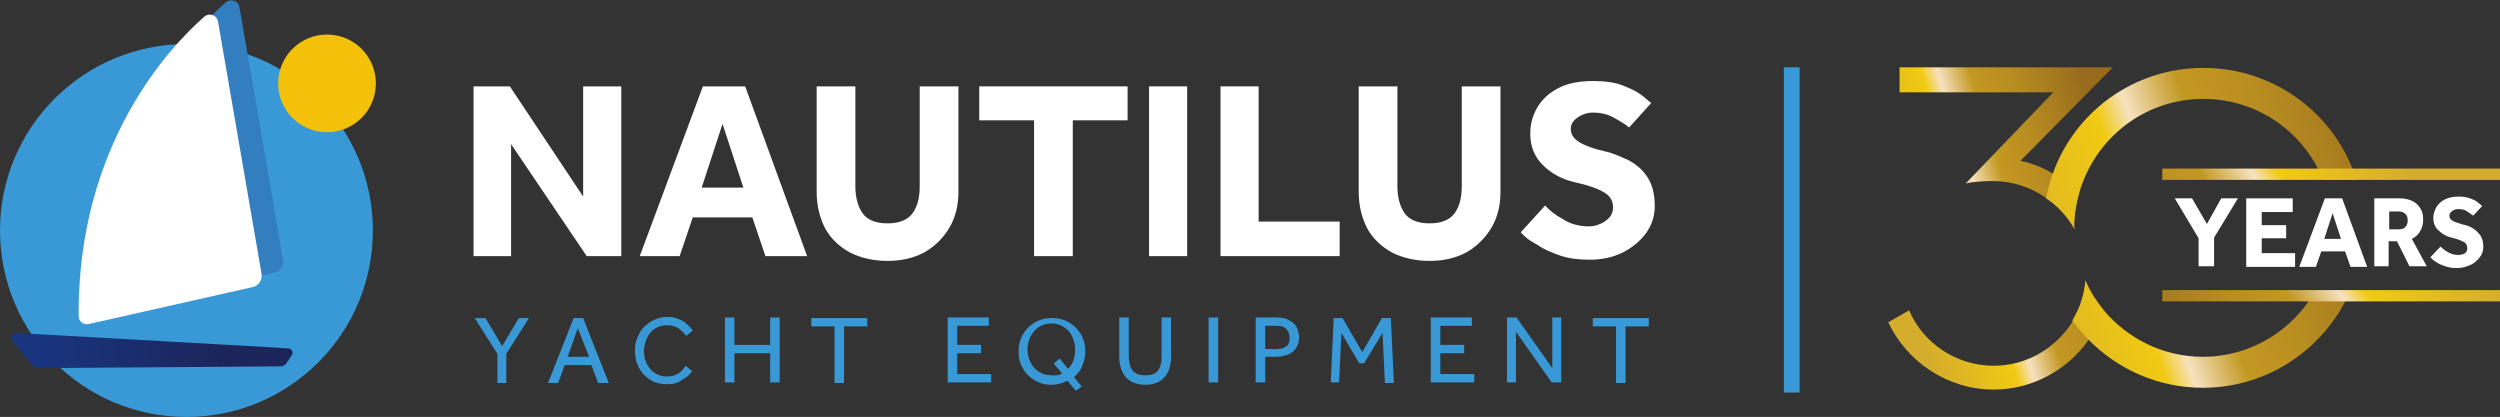<?xml version="1.0" encoding="utf-8"?>
<!-- Generator: Adobe Illustrator 27.0.1, SVG Export Plug-In . SVG Version: 6.00 Build 0)  -->
<svg version="1.1" id="Layer_1" xmlns="http://www.w3.org/2000/svg" xmlns:xlink="http://www.w3.org/1999/xlink" x="0px" y="0px"
	 viewBox="0 0 419.7 70" style="enable-background:new 0 0 419.7 70;" xml:space="preserve">
<rect x="0" y="0" width="419.7" height="70" fill="#333333" stroke="none"/>
<style type="text/css">
	.st0{fill:none;stroke:#3998D6;stroke-width:2.645;stroke-miterlimit:10;}
	.st1{fill:url(#SVGID_1_);}
	.st2{fill:url(#SVGID_00000093165853511485066300000005652283794129043110_);}
	.st3{fill:url(#SVGID_00000021101079333512657600000015470709129630829449_);}
	.st4{fill:url(#SVGID_00000009562871292477169330000018271369301016048312_);}
	.st5{fill:#FFFFFF;}
	.st6{fill:#3998D6;}
	.st7{fill:#337EBF;}
	.st8{fill:#F3C00A;}
	.st9{fill:url(#SVGID_00000118369455663605864930000009465443230953755064_);}
	.st10{fill:url(#SVGID_00000132064259235749741710000014291359539609645186_);}
	.st11{fill:url(#SVGID_00000091737276590507165370000017469873485141121465_);}
</style>
<g>
	<line class="st0" x1="300.8" y1="11.3" x2="300.8" y2="65.9"/>
	<linearGradient id="SVGID_1_" gradientUnits="userSpaceOnUse" x1="323.894" y1="60.344" x2="361.336" y2="48.603">
		<stop  offset="3.806100e-04" style="stop-color:#D5AD2D"/>
		<stop  offset="0.333" style="stop-color:#F1CA13"/>
		<stop  offset="0.402" style="stop-color:#F6E2BF"/>
		<stop  offset="0.533" style="stop-color:#C39822"/>
		<stop  offset="0.67" style="stop-color:#BA8F21"/>
		<stop  offset="0.893" style="stop-color:#A3771E"/>
		<stop  offset="0.984" style="stop-color:#986B1D"/>
	</linearGradient>
	<path class="st1" d="M350.1,47.1c0.8,1.8,1.8,3.4,3,4.9c-0.6,1.8-1.5,3.5-2.5,5.1c-3.5,5-9.4,8.3-15.9,8.3
		c-7.8,0-14.6-4.7-17.7-11.3l3.5-2c2.4,5.6,8,9.3,14.2,9.3c5.6,0,10.5-3,13.3-7.5C349.2,51.9,349.9,49.6,350.1,47.1z"/>
	
		<linearGradient id="SVGID_00000129163834533509519270000012787262246277464208_" gradientUnits="userSpaceOnUse" x1="314.598" y1="30.698" x2="352.04" y2="18.957">
		<stop  offset="3.806100e-04" style="stop-color:#D5AD2D"/>
		<stop  offset="0.333" style="stop-color:#F1CA13"/>
		<stop  offset="0.402" style="stop-color:#F6E2BF"/>
		<stop  offset="0.533" style="stop-color:#C39822"/>
		<stop  offset="0.67" style="stop-color:#BA8F21"/>
		<stop  offset="0.893" style="stop-color:#A3771E"/>
		<stop  offset="0.984" style="stop-color:#986B1D"/>
	</linearGradient>
	<path style="fill:url(#SVGID_00000129163834533509519270000012787262246277464208_);" d="M348.2,38.3v-0.1c0-1.9,0.3-3.8,0.8-5.6
		c-0.8-0.9-1.7-1.7-2.7-2.4c-0.5-0.4-1.1-0.8-1.7-1.1c-1.7-1-3.5-1.7-5.4-2.1l15.5-15.7h-35.8v4.2h25.8L330,30.8
		c1.3-0.3,2.8-0.4,4.6-0.4c3.2,0,6.2,1,8.7,2.7C345.4,34.4,347,36.2,348.2,38.3z"/>
	<g>
		
			<linearGradient id="SVGID_00000082343574797354922100000013879683542115802554_" gradientUnits="userSpaceOnUse" x1="403.113" y1="42.184" x2="340.048" y2="63.688">
			<stop  offset="1.648400e-02" style="stop-color:#986B1D"/>
			<stop  offset="0.107" style="stop-color:#A3771E"/>
			<stop  offset="0.33" style="stop-color:#BA8F21"/>
			<stop  offset="0.467" style="stop-color:#C39822"/>
			<stop  offset="0.598" style="stop-color:#F6E2BF"/>
			<stop  offset="0.667" style="stop-color:#F1CA13"/>
			<stop  offset="1" style="stop-color:#D5AD2D"/>
		</linearGradient>
		<path style="fill:url(#SVGID_00000082343574797354922100000013879683542115802554_);" d="M388.7,48.8
			c-3.7,6.6-10.8,11.1-18.9,11.1c-6.7,0-12.7-3.1-16.7-7.9c-1.2-1.5-2.3-3.1-3-4.9c-0.2,2.5-1,4.7-2.2,6.7c0.8,1.1,1.7,2.2,2.7,3.2
			c4.9,5,11.7,8.1,19.2,8.1c11.1,0,20.6-6.7,24.8-16.3H388.7z"/>
		
			<linearGradient id="SVGID_00000034780149144961902160000014249727481371041677_" gradientUnits="userSpaceOnUse" x1="401.673" y1="13.446" x2="332.397" y2="37.068">
			<stop  offset="1.648400e-02" style="stop-color:#986B1D"/>
			<stop  offset="0.107" style="stop-color:#A3771E"/>
			<stop  offset="0.33" style="stop-color:#BA8F21"/>
			<stop  offset="0.467" style="stop-color:#C39822"/>
			<stop  offset="0.598" style="stop-color:#F6E2BF"/>
			<stop  offset="0.667" style="stop-color:#F1CA13"/>
			<stop  offset="1" style="stop-color:#D5AD2D"/>
		</linearGradient>
		<path style="fill:url(#SVGID_00000034780149144961902160000014249727481371041677_);" d="M348.2,38.2c0-1.9,0.3-3.8,0.8-5.6
			c2.5-9.2,10.9-16,20.9-16c9.1,0,16.9,5.6,20.1,13.6h5.6c-3.4-10.9-13.6-18.8-25.7-18.8c-11.7,0-21.6,7.4-25.3,17.8
			c-0.5,1.3-0.8,2.7-1.1,4.1c2,1.3,3.6,3.1,4.8,5.2V38.2z"/>
	</g>
	<g>
		<path class="st5" d="M369.1,44.8V40l-4-6.7h2.9l2.5,4.3l2.4-4.3h2.8l-4,6.6v4.8H369.1z"/>
		<path class="st5" d="M377.1,44.8V33.3h7.8v2.3h-5.2v2.2h4.1V40h-4.1v2.5h5.6v2.3H377.1z"/>
		<path class="st5" d="M386,44.8l4.3-11.5h2.9l4.2,11.5h-2.8l-0.9-2.6h-4l-0.9,2.6H386z M390.2,40.1h2.8l-1.4-4.3L390.2,40.1z"/>
		<path class="st5" d="M398.6,44.8V33.3h4.3c0.9,0,1.6,0.2,2.2,0.5c0.6,0.3,1,0.8,1.3,1.3c0.3,0.5,0.4,1.1,0.4,1.8
			c0,0.7-0.2,1.4-0.5,1.9c-0.3,0.6-0.8,1-1.4,1.3l2.5,4.6h-2.9l-2.1-4.2h-1.4v4.2H398.6z M401.1,38.5h1.6c0.5,0,0.9-0.1,1.1-0.4
			c0.3-0.3,0.4-0.6,0.4-1.1c0-0.5-0.1-0.8-0.4-1.1c-0.3-0.3-0.7-0.4-1.1-0.4h-1.6V38.5z"/>
		<path class="st5" d="M408,43.2l1.7-1.8c0.3,0.3,0.7,0.6,1.2,0.9c0.5,0.3,1.1,0.5,1.7,0.5c0.3,0,0.5,0,0.8-0.1
			c0.3-0.1,0.5-0.2,0.6-0.4c0.2-0.2,0.2-0.4,0.2-0.7c0-0.4-0.2-0.8-0.6-1c-0.4-0.2-1.1-0.5-2-0.7c-0.9-0.2-1.6-0.6-2.2-1.2
			c-0.6-0.5-0.9-1.3-0.9-2.1c0-0.6,0.2-1.2,0.5-1.8c0.3-0.5,0.8-1,1.4-1.3c0.6-0.3,1.4-0.5,2.3-0.5c0.8,0,1.4,0.1,2,0.3
			c0.5,0.2,1,0.4,1.3,0.7c0.3,0.2,0.5,0.4,0.7,0.6l-1.5,1.6c-0.3-0.2-0.6-0.4-1-0.7s-0.9-0.4-1.5-0.4c-0.4,0-0.7,0.1-1,0.3
			c-0.3,0.2-0.5,0.5-0.5,0.8c0,0.4,0.2,0.7,0.6,0.9c0.4,0.2,1,0.4,1.7,0.6c0.6,0.1,1.1,0.3,1.6,0.6c0.5,0.3,0.9,0.7,1.3,1.2
			c0.3,0.5,0.5,1.1,0.5,1.9c0,0.7-0.2,1.3-0.6,1.8c-0.4,0.5-0.9,1-1.6,1.3c-0.7,0.3-1.4,0.5-2.2,0.5c-0.8,0-1.4-0.1-2-0.3
			c-0.6-0.2-1.1-0.4-1.5-0.7C408.6,43.8,408.3,43.5,408,43.2z"/>
	</g>
	<g>
		<g>
			<path class="st5" d="M79.5,43V14.5h6.1L97.9,33V14.5h6.4V43h-5.8L85.8,24.2V43H79.5z"/>
			<path class="st5" d="M107.4,43L118,14.5h7.1L135.5,43h-7l-2.2-6.5h-10l-2.2,6.5H107.4z M117.8,31.5h7l-3.5-10.7L117.8,31.5z"/>
			<path class="st5" d="M137.1,32.2V14.5h6.5v16.8c0,1.8,0.4,3.3,1.2,4.5c0.8,1.1,2.2,1.7,4.2,1.7c2,0,3.4-0.6,4.2-1.7
				s1.2-2.6,1.2-4.5V14.5h6.5v17.7c0,2.3-0.5,4.3-1.5,6s-2.4,3.1-4.1,4.1c-1.8,1-3.9,1.5-6.3,1.5c-2.4,0-4.5-0.5-6.3-1.4
				c-1.8-1-3.2-2.3-4.2-4.1C137.6,36.5,137.1,34.5,137.1,32.2z"/>
			<path class="st5" d="M173.6,43V20.2h-9.2v-5.7h24.9v5.7h-9.2V43H173.6z"/>
			<path class="st5" d="M192.9,43V14.5h6.4V43H192.9z"/>
			<path class="st5" d="M204.9,43V14.5h6.4v22.7h13.6V43H204.9z"/>
			<path class="st5" d="M228.1,32.2V14.5h6.5v16.8c0,1.8,0.4,3.3,1.2,4.5c0.8,1.1,2.2,1.7,4.2,1.7c2,0,3.4-0.6,4.2-1.7
				s1.2-2.6,1.2-4.5V14.5h6.5v17.7c0,2.3-0.5,4.3-1.5,6s-2.4,3.1-4.1,4.1c-1.8,1-3.9,1.5-6.3,1.5c-2.4,0-4.5-0.5-6.3-1.4
				c-1.8-1-3.2-2.3-4.2-4.1C228.6,36.5,228.1,34.5,228.1,32.2z"/>
			<path class="st5" d="M255.3,39l4.1-4.5c0.7,0.8,1.7,1.6,3,2.3c1.2,0.8,2.7,1.2,4.3,1.2c0.7,0,1.3-0.1,1.9-0.4
				c0.6-0.2,1.1-0.6,1.6-1.1c0.4-0.5,0.6-1,0.6-1.7c0-1.1-0.5-1.9-1.5-2.5c-1-0.6-2.6-1.2-4.9-1.7c-2.2-0.5-4-1.5-5.4-2.9
				c-1.4-1.4-2.1-3.1-2.1-5.3c0-1.6,0.4-3,1.2-4.4c0.8-1.3,1.9-2.4,3.5-3.2c1.5-0.8,3.5-1.2,5.8-1.2c1.9,0,3.6,0.2,4.9,0.7
				c1.3,0.5,2.4,1,3.2,1.6c0.8,0.6,1.3,1.1,1.7,1.4l-3.7,4.1c-0.6-0.5-1.4-1-2.5-1.6c-1-0.6-2.2-0.9-3.6-0.9c-0.9,0-1.8,0.3-2.5,0.8
				c-0.8,0.5-1.2,1.2-1.2,1.9c0,1,0.5,1.7,1.5,2.3c1,0.6,2.4,1.1,4.2,1.5c1.4,0.3,2.7,0.9,4,1.5c1.3,0.7,2.4,1.6,3.2,2.9
				c0.8,1.2,1.2,2.8,1.2,4.8c0,1.7-0.5,3.2-1.5,4.6c-1,1.3-2.3,2.4-3.9,3.2c-1.6,0.8-3.5,1.2-5.5,1.2c-1.9,0-3.5-0.2-5-0.7
				c-1.4-0.5-2.7-1-3.8-1.8C256.9,40.5,256,39.8,255.3,39z"/>
		</g>
		<path id="XMLID_00000057105705639326049830000002767857650623778983_" class="st6" d="M62.6,38.7C62.6,56,48.6,70,31.3,70
			C14,70,0,56,0,38.7C0,21.4,14,7.4,31.3,7.4C48.6,7.4,62.6,21.4,62.6,38.7"/>
		<path class="st7" d="M18.5,51.9L46,45.8c1-0.2,1.7-1.2,1.5-2.3L40.2,1.2c-0.2-1.1-1.5-1.5-2.3-0.8c-5.5,4.8-21.2,21.2-21.1,50.2
			C16.8,51.5,17.7,52.1,18.5,51.9"/>
		<path class="st8" d="M60.7,19.8c-3.2,3.2-8.4,3.2-11.6,0c-3.2-3.2-3.2-8.4,0-11.6c3.2-3.2,8.4-3.2,11.6,0
			C63.9,11.4,63.9,16.6,60.7,19.8"/>
		<path class="st5" d="M14.9,54.4l27.5-6.2c1-0.2,1.7-1.2,1.5-2.3L36.6,3.6c-0.2-1.1-1.5-1.5-2.3-0.8C28.8,7.6,13,24,13.2,53.1
			C13.2,53.9,14,54.6,14.9,54.4"/>
		<g>
			<path class="st6" d="M83.5,64.3v-4.9l-3.8-6h1.8l2.8,4.7l2.8-4.7h1.7l-3.8,6v4.9H83.5z"/>
			<path class="st6" d="M92,64.3l4.3-10.9h1.6l4.3,10.9h-1.8l-1.1-3h-4.5l-1.1,3H92z M95.3,59.9h3.6L97,55.1L95.3,59.9z"/>
			<path class="st6" d="M115.1,61.4l1.1,0.9c-0.2,0.3-0.4,0.5-0.8,0.9c-0.4,0.3-0.9,0.6-1.4,0.9c-0.6,0.3-1.2,0.4-2,0.4
				c-1.1,0-2-0.2-2.8-0.7c-0.8-0.5-1.5-1.2-1.9-2c-0.5-0.9-0.7-1.8-0.7-2.9c0-0.8,0.1-1.5,0.4-2.2c0.3-0.7,0.6-1.3,1.1-1.8
				c0.5-0.5,1.1-0.9,1.7-1.2c0.7-0.3,1.4-0.5,2.2-0.5c0.8,0,1.4,0.1,2,0.4c0.6,0.2,1,0.5,1.4,0.9c0.4,0.3,0.7,0.7,0.9,1l-1.1,0.9
				c-0.2-0.3-0.4-0.5-0.7-0.8c-0.3-0.3-0.6-0.5-1-0.7c-0.4-0.2-0.9-0.3-1.5-0.3c-0.8,0-1.5,0.2-2.1,0.6c-0.6,0.4-1,0.9-1.3,1.6
				s-0.5,1.4-0.5,2.2c0,0.8,0.2,1.5,0.5,2.1c0.3,0.6,0.8,1.2,1.3,1.5c0.6,0.4,1.2,0.6,2,0.6c0.7,0,1.2-0.1,1.6-0.3s0.7-0.4,1-0.7
				C114.8,61.8,115,61.6,115.1,61.4z"/>
			<path class="st6" d="M121.7,64.3V53.3h1.6v4.6h6v-4.6h1.6v10.9h-1.6v-4.9h-6v4.9H121.7z"/>
			<path class="st6" d="M140.1,64.3v-9.5h-3.9v-1.4h9.4v1.4h-3.9v9.5H140.1z"/>
			<path class="st6" d="M159.1,64.3V53.3h6.9v1.4h-5.3v3.2h4v1.4h-4v3.5h5.7v1.4H159.1z"/>
			<path class="st6" d="M180.6,65.6l-1.4-1.7c-0.4,0.2-0.8,0.4-1.2,0.5c-0.4,0.1-0.9,0.2-1.4,0.2c-0.8,0-1.5-0.1-2.2-0.4
				c-0.7-0.3-1.3-0.7-1.8-1.2c-0.5-0.5-0.9-1.1-1.2-1.8c-0.3-0.7-0.4-1.4-0.4-2.2s0.1-1.5,0.4-2.2c0.3-0.7,0.7-1.3,1.2-1.8
				c0.5-0.5,1.1-0.9,1.8-1.2c0.7-0.3,1.4-0.4,2.2-0.4c0.8,0,1.5,0.1,2.2,0.4c0.7,0.3,1.3,0.7,1.8,1.2c0.5,0.5,0.9,1.1,1.2,1.8
				c0.3,0.7,0.4,1.4,0.4,2.2c0,0.9-0.2,1.7-0.5,2.4c-0.3,0.8-0.8,1.4-1.4,1.9l1.3,1.6L180.6,65.6z M178.3,62.7l-1.4-1.7l1-0.8
				l1.4,1.7c0.4-0.4,0.7-0.8,0.9-1.4c0.2-0.5,0.3-1.1,0.3-1.8c0-0.8-0.2-1.5-0.5-2.2c-0.3-0.7-0.8-1.2-1.4-1.6
				c-0.6-0.4-1.3-0.6-2.1-0.6c-0.8,0-1.5,0.2-2.1,0.6c-0.6,0.4-1,0.9-1.4,1.6c-0.3,0.6-0.5,1.4-0.5,2.2c0,0.8,0.2,1.5,0.5,2.1
				c0.3,0.7,0.8,1.2,1.4,1.6c0.6,0.4,1.3,0.6,2.1,0.6C177.2,63.1,177.8,63,178.3,62.7z"/>
			<path class="st6" d="M187.9,60.1v-6.8h1.6v6.4c0,0.7,0.1,1.2,0.2,1.7c0.2,0.5,0.4,0.9,0.9,1.2c0.4,0.3,1,0.4,1.7,0.4
				s1.3-0.1,1.7-0.4c0.4-0.3,0.7-0.7,0.8-1.2c0.2-0.5,0.2-1.1,0.2-1.7v-6.4h1.6v6.8c0,0.8-0.2,1.6-0.5,2.3c-0.3,0.7-0.8,1.2-1.4,1.6
				c-0.6,0.4-1.5,0.6-2.4,0.6c-1,0-1.8-0.2-2.5-0.6c-0.6-0.4-1.1-0.9-1.4-1.6C188.1,61.7,187.9,60.9,187.9,60.1z"/>
			<path class="st6" d="M202.9,64.3V53.3h1.6v10.9H202.9z"/>
			<path class="st6" d="M210.8,64.3V53.3h3.5c0.7,0,1.4,0.1,1.8,0.3s0.9,0.5,1.2,0.8c0.3,0.3,0.5,0.7,0.6,1.1
				c0.1,0.4,0.2,0.8,0.2,1.1c0,0.7-0.2,1.3-0.5,1.8c-0.3,0.5-0.8,0.9-1.3,1.1c-0.6,0.2-1.2,0.4-1.9,0.4h-2v4.3H210.8z M212.4,58.6h2
				c0.7,0,1.2-0.2,1.6-0.5c0.4-0.3,0.5-0.8,0.5-1.4c0-0.6-0.2-1.1-0.6-1.5c-0.4-0.4-0.9-0.5-1.5-0.5h-2V58.6z"/>
			<path class="st6" d="M223.4,64.3l0.5-10.9h1.5l3.3,5.7l3.3-5.7h1.5l0.5,10.9h-1.5l-0.4-8.4L229,61h-0.8l-3-5.1l-0.4,8.3H223.4z"
				/>
			<path class="st6" d="M240.2,64.3V53.3h6.9v1.4h-5.3v3.2h4v1.4h-4v3.5h5.7v1.4H240.2z"/>
			<path class="st6" d="M253,64.3V53.3h1.6l6,8.5v-8.5h1.5v10.9h-1.6l-6-8.5v8.5H253z"/>
			<path class="st6" d="M271.3,64.3v-9.5h-3.9v-1.4h9.4v1.4h-3.9v9.5H271.3z"/>
		</g>
		
			<linearGradient id="SVGID_00000030460976802823337170000010591538854374009256_" gradientUnits="userSpaceOnUse" x1="37.611" y1="59.109" x2="5.614" y2="58.848">
			<stop  offset="0" style="stop-color:#1B255A"/>
			<stop  offset="1" style="stop-color:#193580"/>
		</linearGradient>
		<path style="fill:url(#SVGID_00000030460976802823337170000010591538854374009256_);" d="M45.4,58.3L2.8,55.9
			c-0.7,0-1.2,0.8-0.7,1.4l3.3,4c0.3,0.3,0.7,0.5,1.1,0.5l40.7-0.3c0.3,0,0.6-0.2,0.8-0.4l1-1.5c0.3-0.4,0-1-0.5-1.1L45.4,58.3z"/>
	</g>
	
		<linearGradient id="SVGID_00000098908973827940759730000013848804865352720785_" gradientUnits="userSpaceOnUse" x1="356.999" y1="54.291" x2="400.074" y2="22.877">
		<stop  offset="1.648400e-02" style="stop-color:#986B1D"/>
		<stop  offset="0.107" style="stop-color:#A3771E"/>
		<stop  offset="0.33" style="stop-color:#BA8F21"/>
		<stop  offset="0.467" style="stop-color:#C39822"/>
		<stop  offset="0.598" style="stop-color:#F6E2BF"/>
		<stop  offset="0.667" style="stop-color:#F1CA13"/>
		<stop  offset="1" style="stop-color:#D5AD2D"/>
	</linearGradient>
	
		<rect x="363" y="28.3" style="fill:url(#SVGID_00000098908973827940759730000013848804865352720785_);" width="56.8" height="1.9"/>
	
		<linearGradient id="SVGID_00000052784457128338990730000005759165119073759905_" gradientUnits="userSpaceOnUse" x1="366.717" y1="67.616" x2="409.791" y2="36.203">
		<stop  offset="1.648400e-02" style="stop-color:#986B1D"/>
		<stop  offset="0.107" style="stop-color:#A3771E"/>
		<stop  offset="0.33" style="stop-color:#BA8F21"/>
		<stop  offset="0.467" style="stop-color:#C39822"/>
		<stop  offset="0.598" style="stop-color:#F6E2BF"/>
		<stop  offset="0.667" style="stop-color:#F1CA13"/>
		<stop  offset="1" style="stop-color:#D5AD2D"/>
	</linearGradient>
	
		<rect x="363" y="48.7" style="fill:url(#SVGID_00000052784457128338990730000005759165119073759905_);" width="56.8" height="1.9"/>
</g>
</svg>
